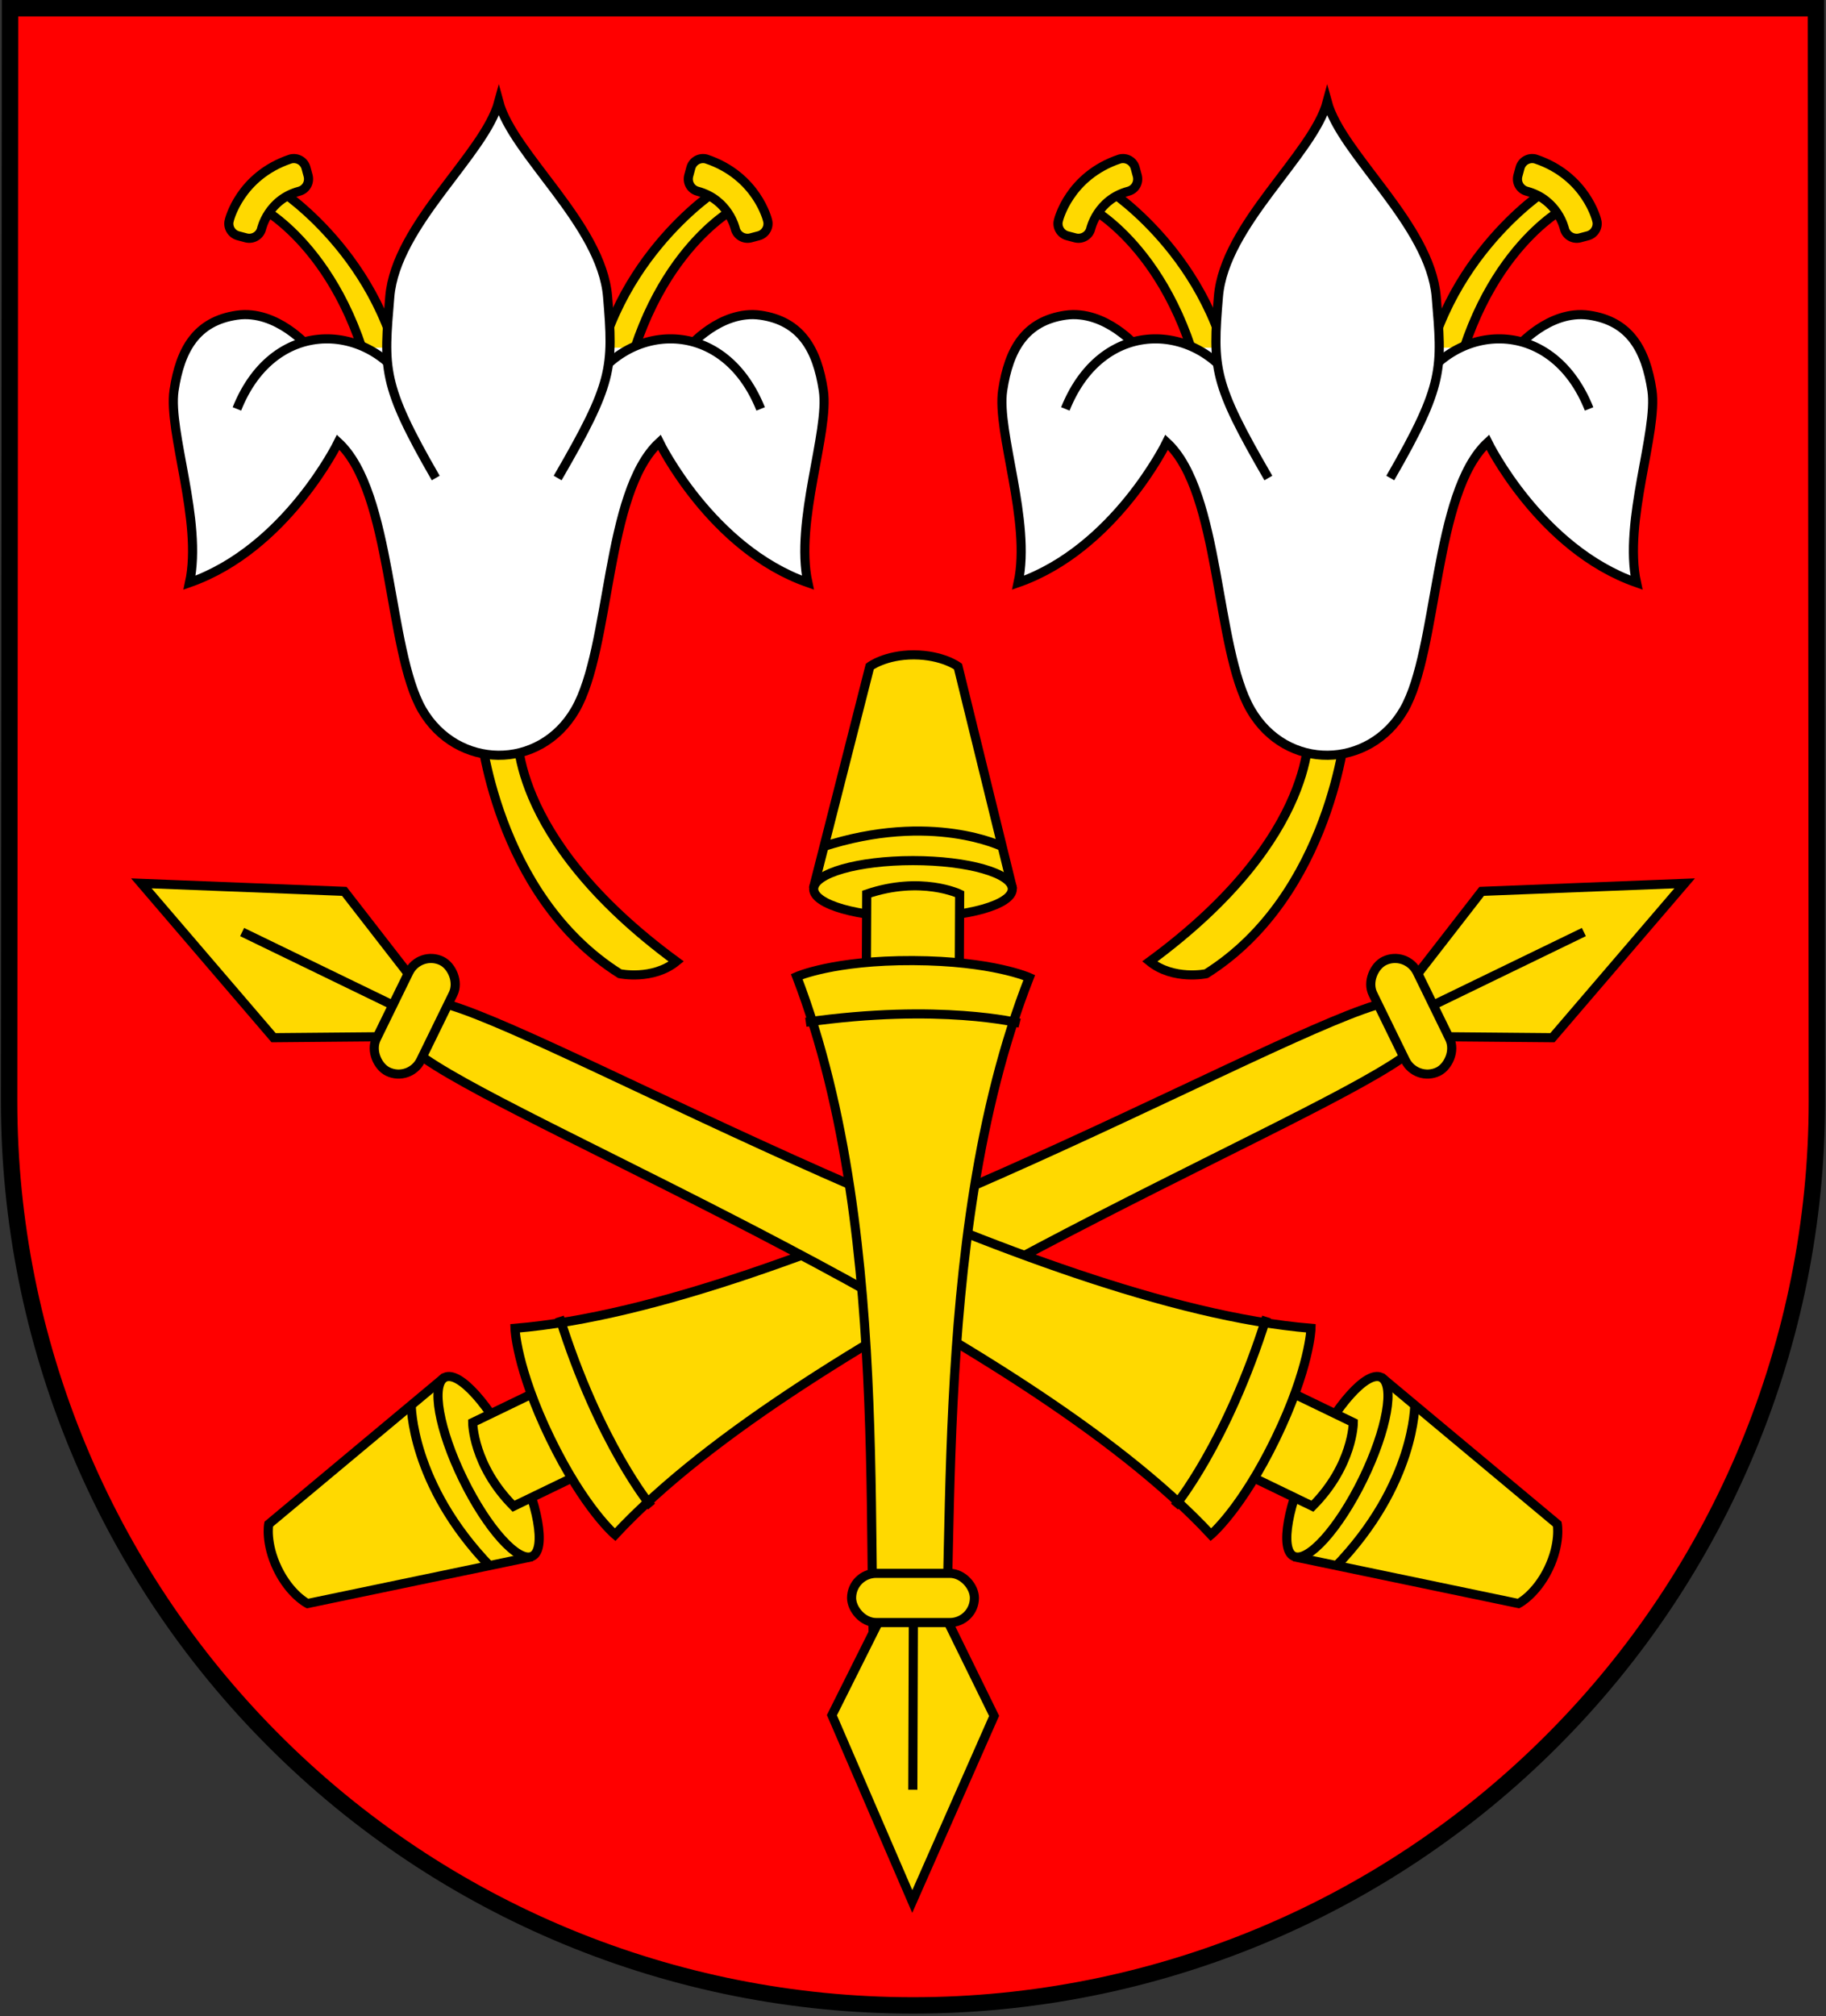 <?xml version="1.0"?>
<svg xmlns="http://www.w3.org/2000/svg" xmlns:xlink="http://www.w3.org/1999/xlink" viewBox="0 0 1002 1106">
<rect x="0" y="0" width="1002" height="1106" fill="#333333" stroke="none"/>
<g stroke="#000">
<path stroke-width="9" d="m997 604.1c0 131.5-52.3 257.7-145.3 350.7-93 93.2-219.2 145.2-350.7 145.2s-257.7-52-350.7-145.2c-93.04-93-145.3-219.2-145.3-350.7l.504-599.6h991z" fill="#f00"/>
<g id="a" stroke-width="5">
<g fill="#ffd900">
<use xlink:href="#b" transform="matrix(-0.44 -0.9 0.9 -0.44 49.72 1470)"/>
<path d="m768.8 580.7c-59.2 40.8-326.4 148.4-431.3 261.1 0 0-16.7-14-35.5-52.7-18.8-38.8-19.4-60.5-19.4-60.5 153.4-12.6 403.4-155.8 472-177.1"/>
<path d="m307 722.4c22 69.9 50.5 104 50.5 104"/>
<g id="d">
<path d="m677.7 223.2c-6.4-78.3-68.9-118.7-68.9-118.7l-9.1 10.4s53.1 28.8 63.8 121.9"/>
<path d="m580.8 120.9c-1 3.6 1.2 7.4 4.8 8.4l4.5 1.2c3.6.9 7.4-1.2 8.4-4.9 0 0 3.5-16.1 20.7-20.7 3.7-1 5.8-4.7 4.9-8.41l-1.2-4.42c-1-3.68-4.8-5.85-8.5-4.86-27.9 9.3-33.6 33.69-33.6 33.69z"/>
</g>
<path d="m738.6 398.9h-20.6s6.9 59.5-87.1 128.5c13 10.5 31 6.7 31 6.7 68.7-43.3 76.7-135.2 76.7-135.2z"/>
<use xlink:href="#d" transform="matrix(-1 0 0 1 1457 0)"/>
<use xlink:href="#c" transform="matrix(-0.44 -0.9 0.9 -0.44 206 1394)"/>
</g>
<g fill="#fff">
<path d="m832.3 190.7s17.7-21 39.7-17.8c22.1 3.2 31.1 18.6 34.5 41.3 3.3 22.7-15.8 71.8-8.5 105.4-53.1-18.6-81.6-77-81.6-77-29.8 27.4-27.1 113.9-46 146.7-18.9 32.7-64.5 33.9-84.1 0s-16.3-119.3-46.1-146.7c0 0-28.4 58.4-81.5 77 7.3-33.6-11.9-82.7-8.5-105.4s12.4-38.1 34.4-41.3c22.1-3.2 39.7 17.8 39.7 17.8"/>
<path d="m776.4 215.4c19.5-38 74.6-43.7 95.6 8.9"/>
<path d="m680.3 215.4c-19.5-38-74.6-43.7-95.7 8.9"/>
<path d="m762.9 262.2c29.9-51.8 28.5-60 25.2-99.5-3.4-39.6-52-78-59.8-106.9-7.7 28.9-56.4 67.3-59.7 106.9-3.3 39.5-2.9 47.2 27.4 99.5"/>
</g>
</g>
<use xlink:href="#a" transform="matrix(-1 0 0 1 1002 0)"/>
<g id="b" stroke-width="5" fill="#ffd900">
<path d="m555.7 487.8-30-122.2s-8.4-6.3-24.2-6.4c-15.8 0-24.2 6.4-24.2 6.4l-31 121.8"/>
<ellipse rx="54.5" ry="15.55" cy="487.6" cx="501"/>
<path d="m451.1 464.6c60.3-19.7 99.4 0 99.4 0"/>
<path stroke-linecap="round" d="m526.4 533.2.2-42.8s-21.1-10.2-51 0l-.2 42.8"/>
</g>
<g stroke-width="5" fill="#ffd900">
<path d="m515.4 947.9c11.3-72-7.6-266.5 49.4-411.7 0 0-20.1-9.1-63.8-9.3s-63.8 8.8-63.8 8.8c55.8 145.6 34.6 340 45.3 412"/>
<path d="m442.2 560.7c73.6-10.5 117.3.5 117.3.5"/>
<g id="c">
<path d="m500.9 981.7.3-94.7m-18.4 1.2-26.3 52.6 44.1 102.2 44.9-101.8-25.9-52.8"/>
<rect rx="13.5" height="27" width="67.4" y="863" x="467.3"/>
</g>
</g>
</g>
</svg>
